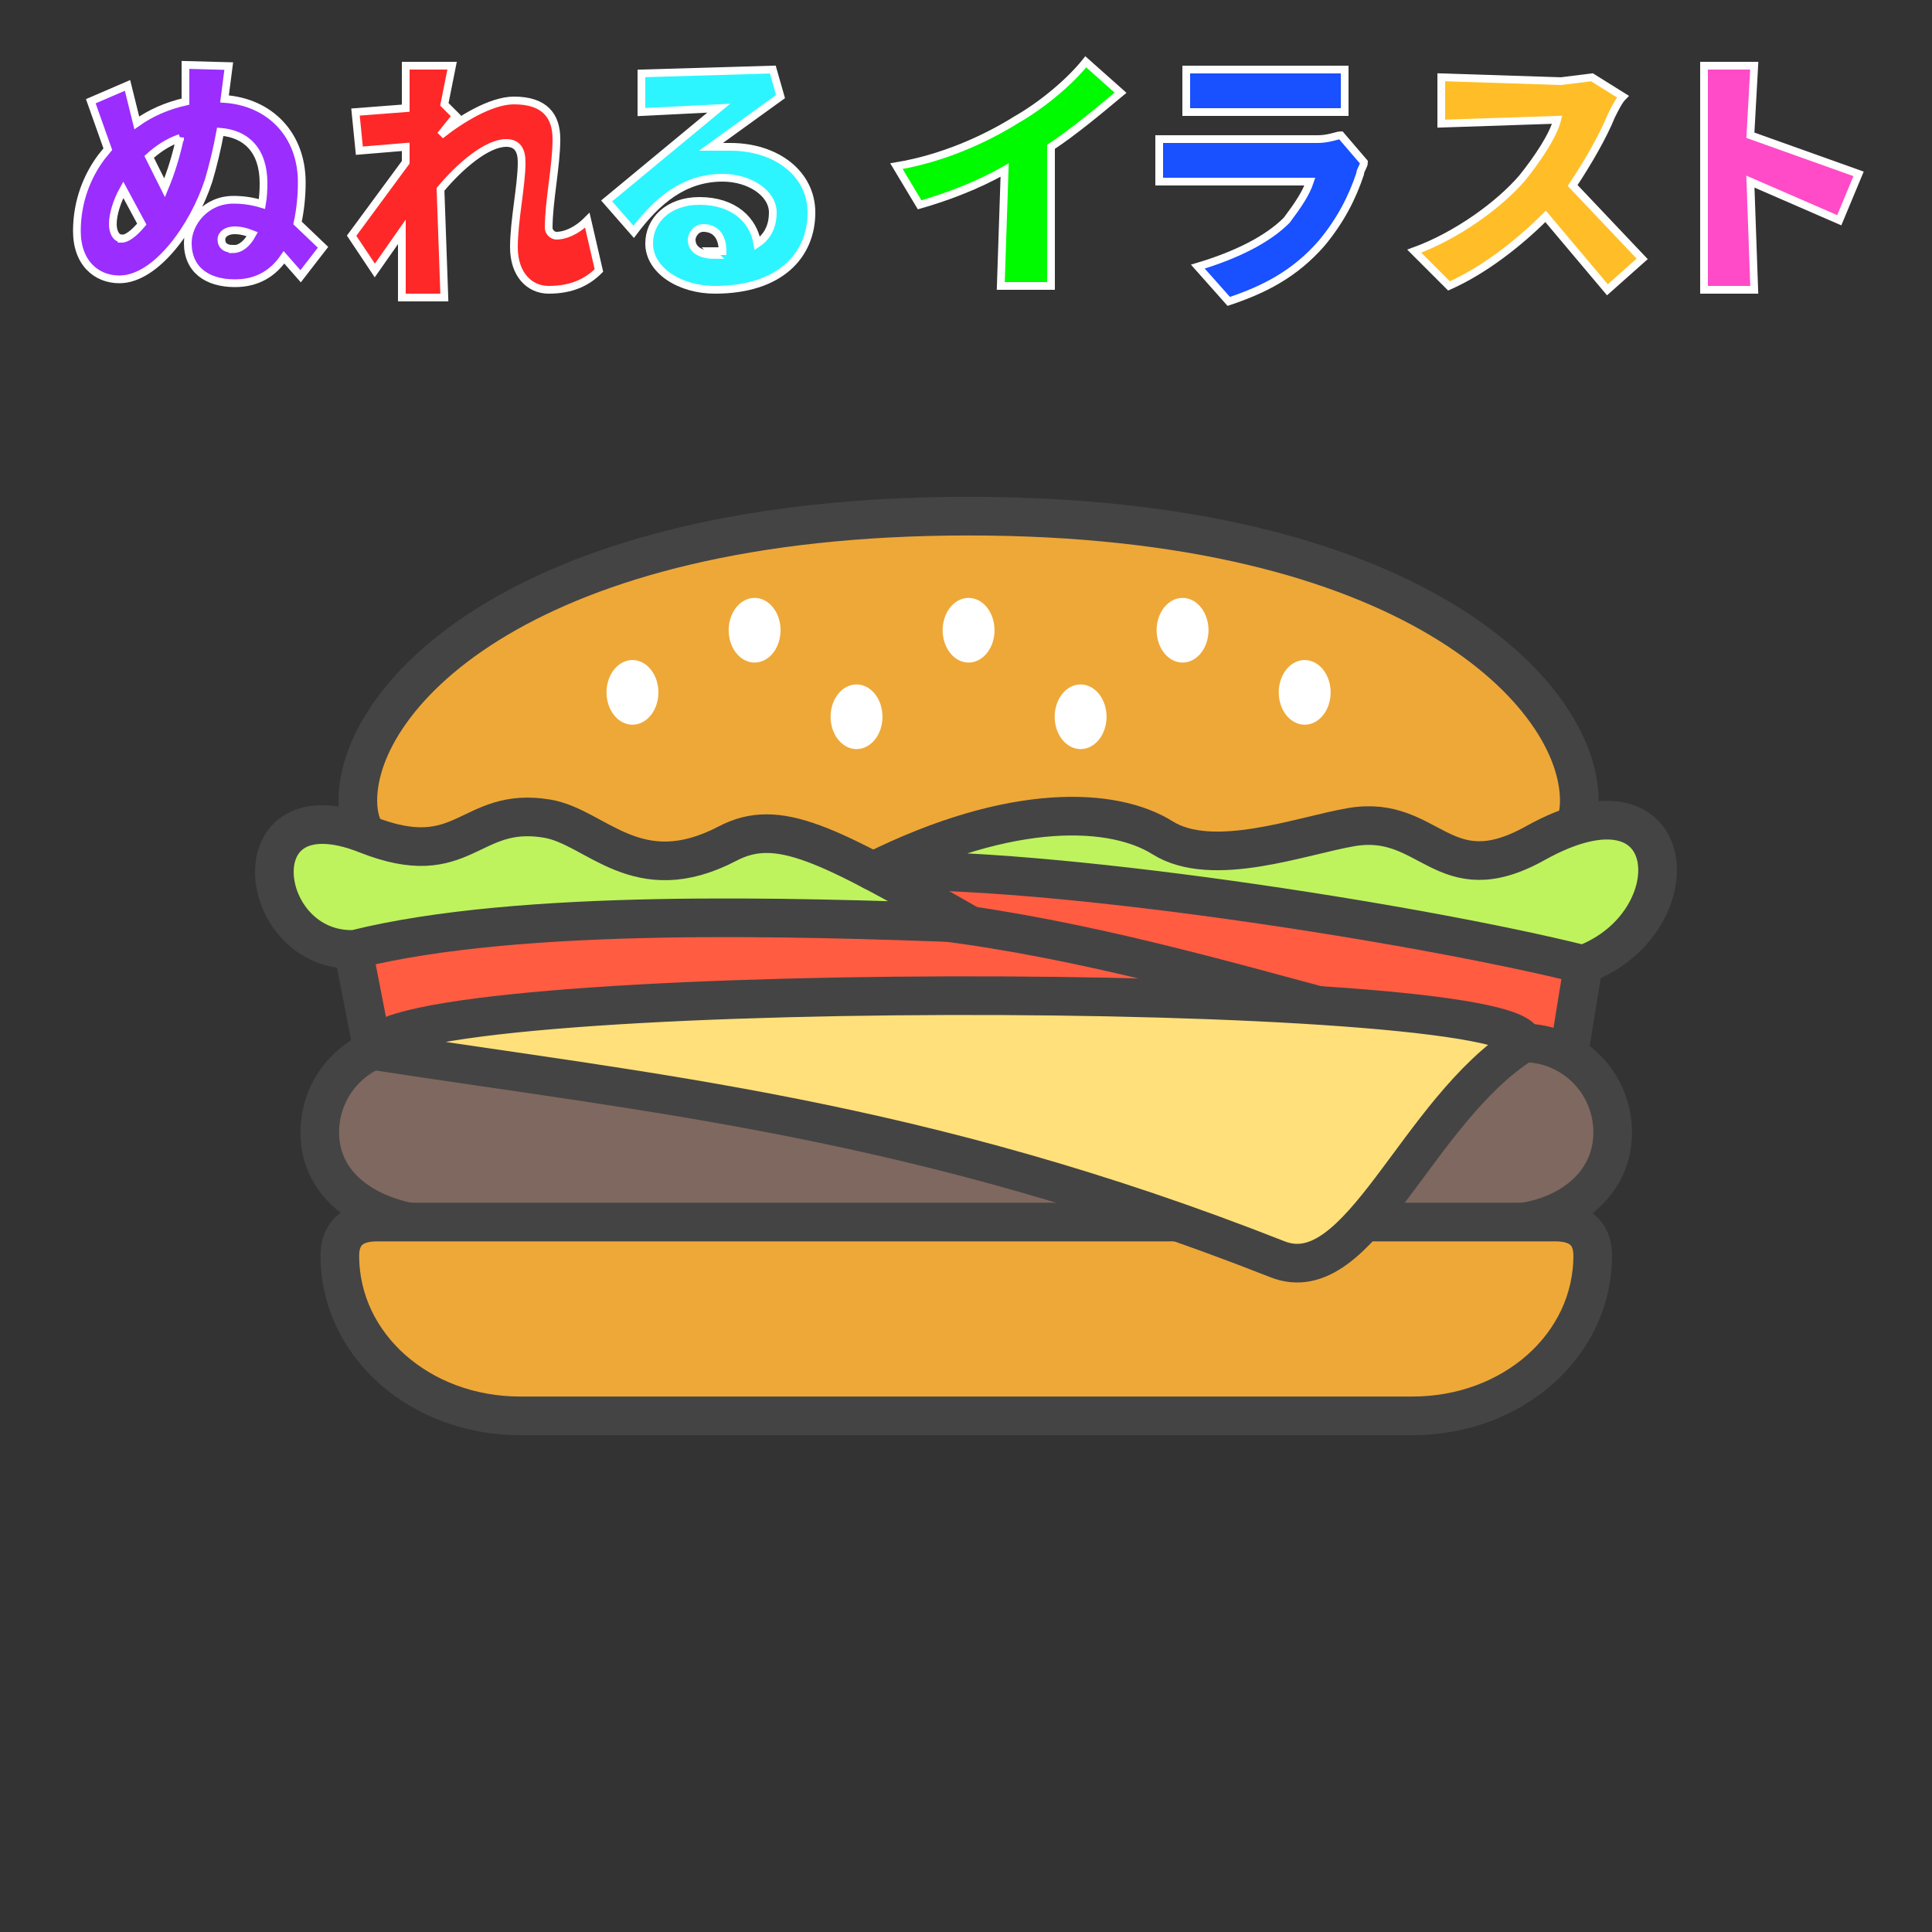 <?xml version="1.0" encoding="UTF-8" standalone="no"?>
<svg
   xmlns:dc="http://purl.org/dc/elements/1.1/"
   xmlns:cc="http://creativecommons.org/ns#"
   xmlns:rdf="http://www.w3.org/1999/02/22-rdf-syntax-ns#"
   xmlns:svg="http://www.w3.org/2000/svg"
   xmlns="http://www.w3.org/2000/svg"
   id="svg44"
   version="1.1"
   style="overflow:visible"
   viewBox="-250 -250 500 500"
   height="2000px"
   width="2000px">
  <rect x="-250" y="-250" width="500" height="500" fill="#333333" stroke="none"/>
  <defs
     id="defs48" />
  <rect
     id="rect2"
     fill-opacity="0"
     fill="rgb(0,0,0)"
     height="500"
     width="500"
     y="-250"
     x="-250" />
  <svg
     id="svg26"
     version="1.1"
     y="-250"
     x="-250"
     viewBox="-250 -250 500 500"
     height="500"
     width="500"
     style="overflow:visible">
    <g
       style="fill:#ffffff;stroke-linejoin:round"
       id="g24">
      <path
         style="fill:#ff5c42;fill-opacity:1;stroke:#444444;stroke-width:10;stroke-linecap:butt;stroke-linejoin:round;stroke-opacity:1"
         id="path4"
         d="m 115.529,14.669 2.166,-12.593 c -53.532,-3.584 -175.488,-42.577 -278.591,-18.071 l 7.379,37.871 z" />
      <path
         style="fill:#ff5c42;fill-opacity:1;stroke:#444444;stroke-width:10;stroke-linecap:butt;stroke-linejoin:round;stroke-opacity:1"
         id="path6"
         d="m 155.968,23.067 3.794,-23.449 c -29.974,-20.011 -104.795,-38.636 -193.414,-27.061 l -1.154,13.645 c 75.262,2.438 151.094,36.864 190.775,36.864 z" />
      <path
         style="fill:#7f685f;fill-opacity:1;stroke:#444444;stroke-width:10;stroke-linecap:butt;stroke-linejoin:round;stroke-opacity:1"
         id="path8"
         d="M -144.182,19.91 H 144.3 c 12.774,0 23.059,10.336 23.059,23.175 0,12.839 -10.434,21.22 -23.059,23.175 -102.235,15.835 -199.294,18.183 -288.482,0 -12.518,-2.552 -23.059,-10.336 -23.059,-23.175 0,-12.839 10.284,-23.175 23.059,-23.175 z" />
      <path
         style="fill:#eea838;fill-opacity:1;stroke:#444444;stroke-width:10;stroke-linecap:butt;stroke-linejoin:round;stroke-opacity:1"
         id="path10"
         d="m -152.387,66.262 c -7.68,0 -9.661,4.328 -9.661,8.693 0,23.252 20.797,41.467 46.63,41.467 h 230.979 c 25.831,0 46.628,-18.215 46.628,-41.467 0,-4.365 -1.981,-8.693 -9.661,-8.693 z" />
      <path
         style="fill:#ffe07a;fill-opacity:1;stroke:#444444;stroke-width:10;stroke-linecap:butt;stroke-linejoin:round;stroke-opacity:1"
         id="path12"
         d="m -153.511,21.875 c 71.686,11.083 141.347,17.477 234.128,54.024 21.403,8.431 35.723,-38.387 63.697,-55.988 0,-16.429 -297.824,-16.839 -297.824,1.965 z" />
      <path
         style="fill:#eea838;fill-opacity:1;stroke:none;stroke-linecap:butt;stroke-linejoin:round"
         id="path14"
         d="m 0.666,-116.422 c -114.554,1e-5 -158.058,46.17 -158.058,73.606 0,7.562 3.484,17.63 26.41,17.63 h 263.291 c 22.925,0 26.41,-10.068 26.41,-17.63 0,-27.435 -43.5,-73.606 -158.058,-73.606 z" />
      <path
         style="fill:#ffffff;fill-opacity:1;stroke:none;stroke-linecap:butt;stroke-linejoin:round"
         id="path16"
         d="m -54.707,-95.259 a 6.709,8.361 0 0 0 -6.709,8.362 6.709,8.361 0 0 0 6.709,8.362 6.709,8.361 0 0 0 6.709,-8.362 6.709,8.361 0 0 0 -6.709,-8.362 z m 55.377,0 a 6.709,8.361 0 0 0 -6.709,8.362 6.709,8.361 0 0 0 6.709,8.362 6.709,8.361 0 0 0 6.709,-8.362 A 6.709,8.361 0 0 0 0.67,-95.259 Z m 55.377,0 a 6.709,8.361 0 0 0 -6.709,8.362 6.709,8.361 0 0 0 6.709,8.362 6.709,8.361 0 0 0 6.709,-8.362 6.709,8.361 0 0 0 -6.709,-8.362 z m -142.366,16.084 a 6.709,8.361 0 0 0 -6.709,8.36 6.709,8.361 0 0 0 6.709,8.362 6.709,8.361 0 0 0 6.709,-8.362 6.709,8.361 0 0 0 -6.709,-8.36 z m 173.972,0 a 6.709,8.361 0 0 0 -6.709,8.36 6.709,8.361 0 0 0 6.709,8.362 6.709,8.361 0 0 0 6.709,-8.362 6.709,8.361 0 0 0 -6.709,-8.36 z m -115.981,6.313 a 6.709,8.361 0 0 0 -6.709,8.36 6.709,8.361 0 0 0 6.709,8.362 6.709,8.361 0 0 0 6.709,-8.362 6.709,8.361 0 0 0 -6.709,-8.36 z m 57.99,0 a 6.709,8.361 0 0 0 -6.709,8.36 6.709,8.361 0 0 0 6.709,8.362 6.709,8.361 0 0 0 6.709,-8.362 6.709,8.361 0 0 0 -6.709,-8.36 z" />
      <path
         style="fill:none;stroke:#444444;stroke-width:10;stroke-linecap:butt;stroke-linejoin:round;stroke-opacity:1"
         id="path18"
         d="m 0.666,-116.422 c -114.554,1e-5 -158.058,46.17 -158.058,73.606 0,7.562 3.484,17.63 26.41,17.63 h 263.291 c 22.925,0 26.41,-10.068 26.41,-17.63 0,-27.435 -43.5,-73.606 -158.058,-73.606 z" />
      <path
         style="fill:#bef35d;fill-opacity:1;stroke:#444444;stroke-width:10;stroke-linecap:butt;stroke-linejoin:round;stroke-opacity:1"
         id="path20"
         d="m -158.241,-4.301 c -25.612,0.921 -30.751,-43.17 3.083,-29.766 25.473,10.092 26.401,-7.453 46.738,-4.074 12.759,2.12 23.227,18.737 46.733,6.449 13.054,-6.825 25.62,-0.026 61.769,20.593 -44.347,-1.588 -115.448,-3.921 -158.319,6.798 z" />
      <path
         style="fill:#bef35d;fill-opacity:1;stroke:#444444;stroke-width:10;stroke-linecap:butt;stroke-linejoin:round;stroke-opacity:1"
         id="path22"
         d="m 159.757,-0.384 c 28.737,-10.76 25.782,-52.717 -12.425,-31.405 -23.941,13.354 -27.15,-7.555 -47.487,-4.176 -12.759,2.12 -35.955,10.958 -49.008,2.766 -12.483,-7.834 -38.644,-9.443 -74.896,8.663 44.347,-1.588 140.942,13.433 183.811,24.151 z" />
    </g>
  </svg>
  <g
     style="stroke:#ffffff;stroke-width:2"
     id="g42">
    <path
       style="fill:#9b2dff"
       id="path28"
       d="m -189.8,-185.6 c -1.9,0 -2.9,-0.9 -2.9,-2.4 0,-1.4 1.4,-2.4 3.4,-2.4 1.6,0 3.1,0.4 4.6,1 -1.3,2.4 -3,3.9 -5.1,3.9 z m -28.7,-2.7 c -1.6,0 -2.3,-1.9 -2.3,-3.7 0,-2.6 1.1,-6 2.7,-8.9 l 4.8,8.9 c -2,2.4 -3.9,3.8 -5.2,3.8 z m 15.1,-26.1 c -1,4.7 -2.3,8.9 -4,13 l -4,-8 c 2.2,-2 4.8,-3.8 8,-4.9 z m 37,28.4 -6.6,-6.3 c 0.7,-3.2 1.1,-6.8 1.1,-10.5 0,-12.4 -8.3,-20.8 -20,-21.6 l 1.1,-8.5 -11.2,-0.3 v 9.5 c -4.9,1.1 -9.1,3 -12.6,5.5 l -2.4,-9.7 -9.5,4.1 4.4,12.4 c -0.6,0.7 -1.1,1.4 -1.7,2.1 -3.5,4.7 -6.3,11.2 -6.3,19.1 0,8.3 5.1,12.5 11,12.5 9.5,0 19.2,-13.6 23.1,-25.6 1.1,-3.7 2.2,-8.2 3,-12.6 6.5,0.5 11.2,4.6 11.2,13.3 0,1.8 -0.1,3.7 -0.4,5.4 -2.3,-0.7 -4.7,-1.1 -7.4,-1.1 -7.2,0 -11.8,6 -11.8,11.2 0,6.8 4.9,10.4 12.2,10.4 5.8,0 9.9,-2.6 12.7,-6.7 l 4.3,4.9 z" />
    <path
       style="fill:#ff2828"
       id="path30"
       d="m -98,-193 c -3,3 -6,4 -8,4 -1,0 -2,-1 -2,-2 0,-7 2,-16 2,-23 0,-6 -3,-10 -11,-10 -6,0 -14,5 -19,9 l 4,-5 -3,-3 2,-10 h -12 v 11 l -13,1 1,10 12,-1 v 4 l -14,19 6,9 7,-10 v 17 h 11 l -1,-28 c 5,-6 12,-12 17,-12 3,0 4,2 4,5 0,6 -2,15 -2,22 0,7 4,11 9,11 6,0 10,-2 13,-5 z" />
    <path
       style="fill:#2df5ff"
       id="path32"
       d="m -65,-184 c -3,0 -6,-1 -6,-4 0,-1 1,-3 3,-3 3,0 5,2 5,6 -1,0 -2,0 -3,0 z m 15,-48 -34,1 v 10 l 20,-1 -29,24 7,8 c 6,-8 13,-14 23,-14 7,0 13,4 13,9 0,3 -1,6 -4,8 -1,-6 -6,-11 -15,-11 -8,0 -13,5 -13,11 0,7 8,12 17,12 17,0 25,-9 25,-20 0,-10 -9,-17 -21,-17 -2,0 -3,0 -5,0 l 18,-13 z" />
    <path
       style="fill:#00fa00"
       id="path34"
       d="m 22,-212 c 6,-4 12,-9 18,-14 l -9,-8 c -4,5 -11,11 -18,15 -8,5 -19,10 -31,12 l 6,10 c 7,-2 15,-5 22,-9 l -1,30 h 13 z" />
    <path
       style="fill:#1950ff"
       id="path36"
       d="m 97,-215 c -1,0 -3,1 -6,1 H 50 v 11 h 39 c -1,3 -3,6 -6,10 -5,5 -13,9 -23,12 l 8,9 c 9,-3 17,-7 24,-15 5,-6 8,-12 10,-18 0,-1 1,-2 1,-3 z m -40,-6 h 41 v -11 H 57 Z" />
    <path
       style="fill:#ffbe28"
       id="path38"
       d="m 162,-230 -8,1 -31,-1 v 12 l 30,-1 c -1,4 -5,10 -9,15 -6,7 -17,15 -28,19 l 9,9 c 9,-4 18,-11 25,-18 l 16,19 9,-8 -18,-19 c 4,-6 8,-13 10,-18 1,-2 2,-4 3,-5 z" />
    <path
       style="fill:#ff4bc8"
       id="path40"
       d="m 231,-205 -28,-10 1,-18 h -13 v 58 h 13 l -1,-28 23,10 z" />
  </g>
</svg>
